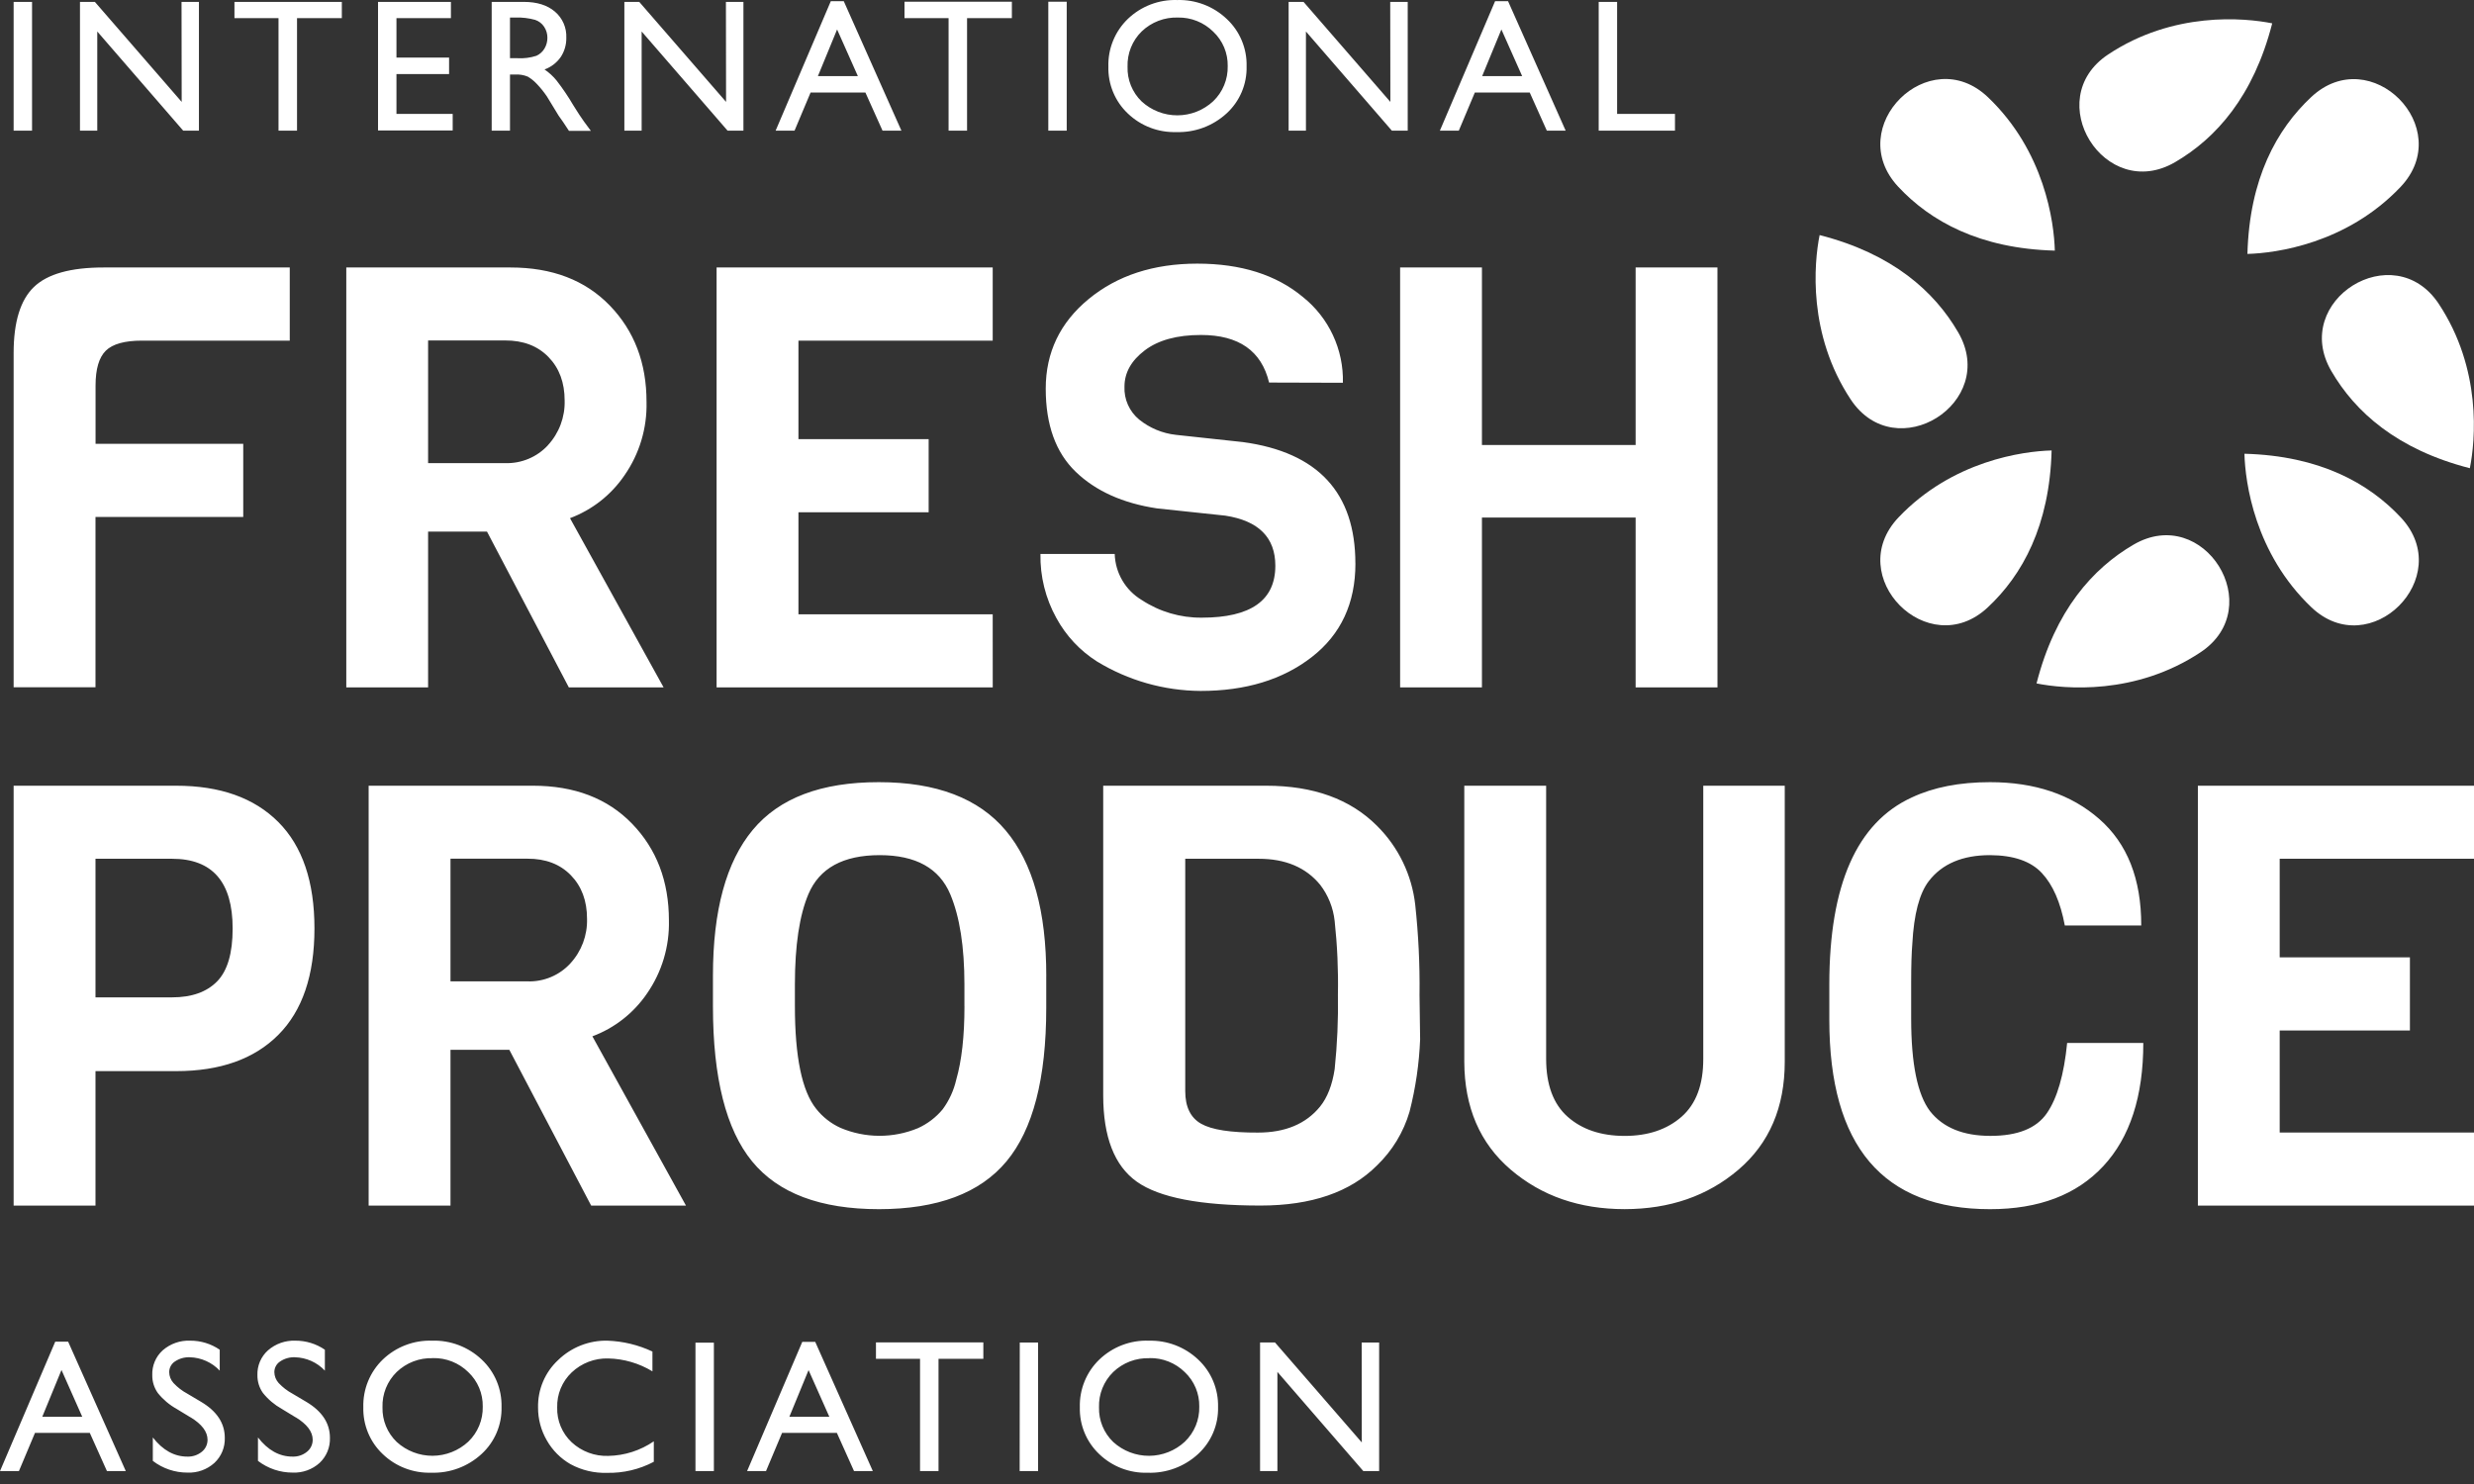 <svg width="200" height="120" viewBox="0 0 200 120" fill="none" xmlns="http://www.w3.org/2000/svg">
<rect x="0" y="0" width="200" height="120" fill="#333333" stroke="none"/>
<path d="M4.465 108.492H5.509L10.17 118.957H8.646L7.26 115.869H2.827L1.529 118.957H0L4.465 108.492ZM6.649 114.563L4.971 110.78L3.418 114.563H6.649ZM15.403 114.612L14.272 113.924C13.691 113.599 13.177 113.164 12.76 112.644C12.459 112.221 12.302 111.712 12.31 111.193C12.296 110.817 12.364 110.442 12.511 110.095C12.657 109.748 12.878 109.438 13.158 109.186C13.771 108.654 14.564 108.376 15.374 108.41C16.226 108.404 17.06 108.66 17.763 109.142V110.833C17.451 110.502 17.077 110.236 16.662 110.051C16.247 109.865 15.799 109.763 15.345 109.752C14.92 109.734 14.5 109.852 14.146 110.089C14.002 110.182 13.884 110.31 13.802 110.461C13.72 110.612 13.678 110.781 13.678 110.953C13.682 111.278 13.805 111.591 14.023 111.832C14.345 112.177 14.72 112.467 15.134 112.69L16.269 113.364C17.538 114.122 18.172 115.088 18.172 116.262C18.186 116.641 18.118 117.019 17.973 117.37C17.829 117.721 17.61 118.036 17.333 118.295C16.738 118.832 15.957 119.113 15.158 119.078C14.145 119.082 13.158 118.749 12.354 118.131V116.236C13.159 117.269 14.089 117.785 15.143 117.785C15.567 117.802 15.983 117.663 16.313 117.396C16.46 117.279 16.579 117.131 16.659 116.961C16.74 116.791 16.78 116.605 16.778 116.417C16.774 115.767 16.316 115.162 15.403 114.604V114.612ZM23.904 114.612L22.775 113.924C22.193 113.598 21.678 113.164 21.26 112.644C20.959 112.221 20.802 111.712 20.81 111.193C20.797 110.818 20.867 110.445 21.014 110.099C21.161 109.754 21.382 109.445 21.661 109.195C22.272 108.661 23.064 108.38 23.874 108.41C24.726 108.404 25.56 108.66 26.263 109.142V110.833C25.951 110.502 25.577 110.236 25.162 110.05C24.747 109.865 24.299 109.763 23.845 109.752C23.421 109.733 23.002 109.851 22.649 110.089C22.505 110.182 22.386 110.309 22.303 110.46C22.221 110.612 22.178 110.781 22.178 110.953C22.183 111.278 22.306 111.591 22.523 111.832C22.845 112.176 23.22 112.466 23.634 112.69L24.772 113.364C26.039 114.122 26.672 115.088 26.672 116.262C26.686 116.641 26.618 117.019 26.474 117.369C26.33 117.72 26.112 118.036 25.836 118.295C25.241 118.831 24.46 119.111 23.661 119.078C22.647 119.081 21.66 118.748 20.854 118.131V116.236C21.657 117.269 22.587 117.785 23.643 117.785C24.067 117.802 24.483 117.663 24.813 117.396C24.96 117.279 25.079 117.131 25.159 116.961C25.24 116.791 25.28 116.605 25.278 116.417C25.276 115.767 24.818 115.162 23.904 114.604V114.612ZM34.933 108.41C35.668 108.387 36.401 108.511 37.089 108.773C37.777 109.035 38.407 109.43 38.941 109.936C39.463 110.426 39.876 111.02 40.152 111.681C40.428 112.341 40.562 113.053 40.544 113.769C40.563 114.483 40.428 115.192 40.149 115.849C39.87 116.506 39.453 117.096 38.927 117.577C37.818 118.597 36.355 119.139 34.851 119.086C34.131 119.108 33.414 118.986 32.742 118.727C32.069 118.468 31.455 118.077 30.936 117.577C30.425 117.092 30.021 116.505 29.752 115.853C29.482 115.201 29.353 114.5 29.371 113.795C29.351 113.077 29.48 112.362 29.752 111.697C30.023 111.032 30.43 110.431 30.947 109.933C31.477 109.426 32.102 109.03 32.787 108.769C33.471 108.507 34.201 108.385 34.933 108.41ZM34.991 109.825C34.454 109.807 33.919 109.896 33.416 110.088C32.914 110.281 32.456 110.572 32.067 110.944C31.689 111.314 31.391 111.759 31.194 112.25C30.997 112.741 30.904 113.269 30.921 113.798C30.907 114.32 31.003 114.839 31.201 115.322C31.4 115.805 31.697 116.241 32.073 116.602C32.865 117.324 33.899 117.722 34.969 117.718C36.04 117.714 37.071 117.307 37.857 116.578C38.238 116.212 38.538 115.771 38.74 115.282C38.941 114.793 39.039 114.268 39.026 113.739C39.036 113.219 38.937 112.702 38.736 112.222C38.534 111.742 38.235 111.31 37.857 110.953C37.479 110.582 37.031 110.29 36.539 110.095C36.046 109.901 35.52 109.807 34.991 109.819V109.825ZM52.854 116.564V118.204C51.691 118.819 50.391 119.126 49.076 119.098C48.047 119.131 47.028 118.89 46.123 118.398C45.321 117.939 44.657 117.272 44.202 116.467C43.734 115.659 43.491 114.741 43.497 113.807C43.483 113.091 43.619 112.381 43.898 111.722C44.176 111.063 44.591 110.47 45.114 109.983C45.642 109.469 46.267 109.065 46.952 108.795C47.637 108.525 48.369 108.394 49.105 108.41C50.364 108.454 51.602 108.753 52.743 109.289V110.891C51.666 110.237 50.437 109.877 49.178 109.848C48.634 109.831 48.092 109.923 47.583 110.117C47.074 110.311 46.609 110.604 46.213 110.979C45.831 111.342 45.529 111.781 45.328 112.268C45.126 112.755 45.03 113.28 45.044 113.807C45.028 114.333 45.124 114.856 45.326 115.342C45.528 115.828 45.83 116.265 46.213 116.625C47.018 117.372 48.085 117.768 49.181 117.727C50.494 117.702 51.771 117.292 52.854 116.549V116.564ZM56.222 108.568H57.711V118.957H56.222V108.568ZM64.857 108.506H65.903L70.561 118.957H69.041L67.655 115.869H63.222L61.924 118.957H60.395L64.857 108.506ZM67.044 114.563L65.365 110.789L63.813 114.563H67.044ZM70.813 108.547H79.494V109.875H75.871V118.957H74.377V109.875H70.813V108.547ZM82.439 108.562H83.918V118.957H82.43L82.439 108.562ZM92.857 108.413C93.592 108.39 94.325 108.514 95.013 108.775C95.701 109.037 96.33 109.433 96.865 109.939C97.387 110.429 97.8 111.023 98.076 111.683C98.352 112.344 98.486 113.056 98.468 113.772C98.487 114.485 98.352 115.195 98.073 115.852C97.794 116.509 97.377 117.099 96.851 117.58C95.742 118.6 94.278 119.142 92.775 119.089C92.055 119.111 91.338 118.989 90.665 118.73C89.993 118.471 89.379 118.08 88.86 117.58C88.349 117.095 87.945 116.508 87.676 115.856C87.406 115.204 87.277 114.503 87.295 113.798C87.275 113.08 87.404 112.365 87.676 111.7C87.947 111.035 88.354 110.434 88.871 109.936C89.401 109.429 90.026 109.032 90.71 108.77C91.395 108.508 92.124 108.385 92.857 108.41V108.413ZM92.915 109.828C92.378 109.81 91.843 109.899 91.34 110.091C90.838 110.284 90.379 110.575 89.991 110.947C89.613 111.317 89.315 111.761 89.118 112.253C88.921 112.744 88.828 113.271 88.845 113.801C88.831 114.323 88.927 114.842 89.125 115.325C89.323 115.808 89.621 116.244 89.997 116.605C90.789 117.327 91.823 117.725 92.893 117.721C93.964 117.716 94.995 117.31 95.781 116.581C96.162 116.215 96.462 115.774 96.664 115.285C96.865 114.796 96.963 114.271 96.95 113.742C96.96 113.222 96.861 112.705 96.66 112.225C96.458 111.745 96.159 111.313 95.781 110.956C95.403 110.584 94.955 110.292 94.463 110.097C93.971 109.901 93.444 109.807 92.915 109.819V109.828ZM110.079 108.562H111.491V118.957H110.213L103.266 110.935V118.957H101.865V108.553H103.07L110.088 116.64L110.079 108.562ZM1.102 0.153H2.591V10.566H1.102V0.153ZM14.675 0.153H16.082V10.566H14.81L7.863 2.546V10.566H6.465V0.153H7.67L14.687 8.239L14.675 0.153ZM18.953 0.153H27.634V1.468H24.012V10.566H22.515V1.468H18.953V0.153ZM30.561 0.153H36.453V1.468H32.05V4.656H36.304V5.989H32.05V9.212H36.596V10.551H30.561V0.153ZM39.748 10.566V0.153H42.351C43.404 0.153 44.238 0.413 44.854 0.935C45.16 1.193 45.403 1.519 45.563 1.886C45.724 2.253 45.798 2.653 45.781 3.053C45.792 3.612 45.632 4.16 45.322 4.624C45 5.08 44.545 5.427 44.02 5.617C44.386 5.866 44.714 6.167 44.994 6.511C45.485 7.144 45.934 7.808 46.339 8.5C46.702 9.086 46.994 9.531 47.216 9.836L47.766 10.58H45.994L45.541 9.895C45.514 9.851 45.485 9.809 45.453 9.769L45.161 9.355L44.699 8.597L44.202 7.782C43.949 7.412 43.666 7.064 43.354 6.742C43.149 6.528 42.916 6.344 42.661 6.194C42.332 6.06 41.977 6.003 41.623 6.027H41.228V10.566H39.748ZM41.681 1.418H41.228V4.706H41.813C42.337 4.739 42.863 4.674 43.363 4.512C43.636 4.389 43.864 4.184 44.017 3.926C44.175 3.66 44.256 3.356 44.252 3.047C44.253 2.735 44.163 2.429 43.991 2.168C43.818 1.904 43.56 1.705 43.26 1.606C42.746 1.464 42.214 1.401 41.681 1.418ZM58.684 0.153H60.099V10.566H58.819L51.871 2.546V10.566H50.474V0.153H51.678L58.696 8.239L58.684 0.153ZM67.164 0.094H68.21L72.871 10.566H71.345L69.959 7.48H65.529L64.231 10.566H62.702L67.164 0.094ZM69.351 6.156L67.672 2.382L66.12 6.156H69.351ZM73.12 0.138H81.801V1.468H78.178V10.566H76.684V1.468H73.12V0.138ZM84.746 0.138H86.234V10.566H84.746V0.138ZM95.164 0.003C95.9 -0.02 96.633 0.104 97.321 0.366C98.009 0.629 98.638 1.025 99.172 1.533C99.695 2.021 100.108 2.615 100.384 3.275C100.661 3.935 100.794 4.646 100.775 5.362C100.794 6.076 100.659 6.786 100.38 7.443C100.101 8.1 99.684 8.689 99.158 9.171C98.049 10.189 96.585 10.731 95.082 10.68C94.362 10.701 93.645 10.579 92.973 10.32C92.301 10.061 91.687 9.67 91.167 9.171C90.656 8.685 90.252 8.097 89.983 7.445C89.713 6.793 89.584 6.091 89.602 5.385C89.582 4.668 89.711 3.954 89.983 3.289C90.254 2.624 90.662 2.024 91.178 1.527C91.708 1.02 92.333 0.623 93.018 0.362C93.702 0.1 94.432 -0.022 95.164 0.003ZM95.222 1.418C94.685 1.401 94.15 1.491 93.648 1.683C93.146 1.875 92.687 2.166 92.298 2.538C91.92 2.907 91.622 3.352 91.425 3.843C91.228 4.335 91.135 4.862 91.152 5.391C91.135 5.915 91.228 6.436 91.425 6.921C91.622 7.406 91.918 7.844 92.295 8.207C93.086 8.931 94.12 9.331 95.192 9.326C96.263 9.322 97.294 8.914 98.079 8.183C98.46 7.818 98.761 7.376 98.962 6.887C99.163 6.399 99.261 5.873 99.249 5.344C99.259 4.824 99.16 4.308 98.959 3.828C98.757 3.349 98.457 2.917 98.079 2.561C97.703 2.189 97.257 1.896 96.766 1.7C96.275 1.503 95.751 1.408 95.222 1.418ZM112.386 0.153H113.801V10.566H112.52L105.573 2.546V10.566H104.173V0.153H105.38L112.398 8.239L112.386 0.153ZM120.865 0.094H121.912L126.57 10.566H125.047L123.664 7.48H119.228L117.93 10.566H116.401L120.865 0.094ZM123.053 6.156L121.374 2.382L119.819 6.156H123.053ZM129.24 0.153H130.728V9.209H135.406V10.566H129.24V0.153ZM23.424 27.544H11.479C10.082 27.544 9.107 27.815 8.556 28.356C8.004 28.897 7.727 29.834 7.725 31.169V35.889H19.664V41.804H7.719V55.575H1.102V28.543C1.102 26.034 1.65 24.253 2.746 23.202C3.841 22.151 5.72 21.627 8.383 21.629H23.424V27.544ZM53.646 55.584H45.985L39.368 42.985H34.608V55.584H27.994V21.629H41.272C44.635 21.629 47.308 22.653 49.292 24.702C51.277 26.751 52.268 29.351 52.266 32.502C52.318 34.62 51.693 36.7 50.483 38.438C49.407 40.02 47.869 41.23 46.079 41.901L53.646 55.584ZM44.289 36.006C45.199 35.023 45.686 33.721 45.646 32.382C45.646 30.934 45.21 29.762 44.336 28.866C43.463 27.969 42.293 27.524 40.828 27.53H34.608V37.45H40.845C41.49 37.47 42.131 37.351 42.726 37.102C43.321 36.853 43.856 36.479 44.295 36.006H44.289ZM80.254 55.584H57.93V21.629H80.251V27.544H64.547V35.508H75.073V41.423H64.547V49.674H80.251L80.254 55.584ZM109.573 45.569C109.573 48.78 108.399 51.3 106.05 53.128C103.701 54.956 100.703 55.871 97.055 55.871C94.099 55.852 91.203 55.027 88.678 53.486C87.303 52.613 86.173 51.403 85.395 49.97C84.52 48.388 84.078 46.603 84.111 44.796H90.114C90.137 45.549 90.349 46.285 90.73 46.935C91.111 47.586 91.65 48.129 92.295 48.517C93.737 49.465 95.427 49.963 97.152 49.946C101.117 49.946 103.099 48.548 103.099 45.751C103.099 43.464 101.751 42.112 99.055 41.696L93.535 41.11C90.773 40.696 88.583 39.71 86.965 38.154C85.347 36.597 84.538 34.355 84.538 31.429C84.538 28.5 85.696 26.082 88.012 24.178C90.328 22.273 93.251 21.32 96.784 21.318C100.32 21.318 103.167 22.217 105.325 24.014C106.362 24.841 107.194 25.898 107.755 27.102C108.317 28.306 108.593 29.623 108.561 30.952C108.561 30.952 104.091 30.934 102.594 30.934C101.98 28.372 100.145 27.089 97.091 27.087C95.155 27.087 93.64 27.501 92.547 28.329C91.453 29.158 90.906 30.134 90.903 31.259C90.881 31.766 90.977 32.272 91.184 32.735C91.391 33.198 91.702 33.607 92.094 33.929C92.943 34.613 93.969 35.041 95.053 35.162L100.48 35.748C106.542 36.572 109.572 39.846 109.57 45.569H109.573ZM138.842 55.584H132.225V41.848H119.801V55.584H113.187V21.629H119.801V35.985H132.225V21.629H138.839L138.842 55.584ZM22.497 66.468C24.446 68.421 25.421 71.291 25.421 75.076C25.421 78.862 24.446 81.731 22.497 83.684C20.548 85.638 17.795 86.614 14.24 86.614H7.719V97.487H1.102V63.535H14.24C17.793 63.535 20.546 64.513 22.497 66.468ZM18.807 75.076C18.807 71.32 17.174 69.442 13.906 69.442H7.719V80.649H13.906C15.491 80.649 16.705 80.22 17.547 79.363C18.389 78.505 18.809 77.076 18.807 75.076ZM55.456 97.49H47.792L41.175 84.891H36.418V97.49H29.801V63.535H43.082C46.444 63.535 49.117 64.56 51.099 66.609C53.082 68.658 54.074 71.263 54.076 74.423C54.127 76.542 53.502 78.622 52.289 80.359C51.211 81.932 49.674 83.133 47.889 83.799L55.456 97.49ZM46.099 77.912C47.009 76.93 47.496 75.628 47.456 74.288C47.456 72.841 47.02 71.669 46.146 70.772C45.273 69.876 44.103 69.43 42.637 69.436H36.418V79.357H42.652C43.297 79.377 43.938 79.258 44.533 79.009C45.129 78.76 45.663 78.386 46.102 77.912H46.099ZM84.579 78.938V81.513C84.579 87.207 83.507 91.34 81.363 93.913C79.218 96.485 75.784 97.773 71.058 97.777C66.329 97.777 62.91 96.489 60.801 93.913C58.692 91.336 57.636 87.155 57.635 81.37V78.891C57.635 73.617 58.707 69.69 60.851 67.11C62.995 64.529 66.396 63.242 71.053 63.248C75.7 63.248 79.118 64.552 81.307 67.16C83.496 69.767 84.588 73.693 84.582 78.938H84.579ZM77.965 81.37V79.612C77.965 76.559 77.584 74.127 76.822 72.316C75.935 70.205 74.032 69.149 71.114 69.149C68.163 69.149 66.243 70.199 65.354 72.299C64.627 74.016 64.262 76.447 64.26 79.594V81.352C64.26 85.454 64.831 88.221 65.974 89.653C66.498 90.32 67.175 90.851 67.947 91.202C68.937 91.622 70 91.84 71.075 91.844C72.15 91.848 73.215 91.638 74.208 91.226C74.981 90.876 75.666 90.354 76.208 89.699C76.731 88.988 77.104 88.176 77.301 87.314C77.746 85.767 77.968 83.786 77.968 81.37H77.965ZM114.754 80.368L114.804 84.042C114.726 86.02 114.439 87.984 113.947 89.902C113.462 91.553 112.555 93.048 111.316 94.241C109.158 96.403 106.017 97.484 101.892 97.484C97.038 97.484 93.707 96.841 91.898 95.553C90.089 94.266 89.184 91.937 89.184 88.566V63.535H102.368C106.175 63.535 109.158 64.615 111.316 66.776C113.045 68.49 114.137 70.746 114.409 73.169C114.667 75.559 114.783 77.963 114.757 80.368H114.754ZM107.895 86.45C108.105 84.447 108.193 82.432 108.158 80.417C108.196 78.434 108.108 76.451 107.895 74.478C107.781 73.413 107.377 72.399 106.725 71.549C105.577 70.144 103.92 69.442 101.754 69.442H95.816V88.231C95.816 89.503 96.244 90.382 97.099 90.868C97.955 91.355 99.486 91.593 101.693 91.583C103.898 91.583 105.571 90.883 106.713 89.483C107.306 88.75 107.7 87.739 107.895 86.45ZM144.281 63.535V85.85C144.281 89.539 143.035 92.449 140.544 94.578C138.053 96.707 134.983 97.772 131.336 97.774C127.687 97.774 124.617 96.709 122.126 94.578C119.634 92.447 118.384 89.537 118.374 85.85V63.535H124.991V85.615C124.991 87.713 125.57 89.275 126.728 90.303C127.886 91.33 129.417 91.847 131.322 91.853C133.224 91.853 134.763 91.336 135.939 90.303C137.114 89.27 137.699 87.707 137.693 85.615V63.535H144.281ZM167.126 84.338H173.266C173.266 88.66 172.187 91.981 170.029 94.299C167.871 96.618 164.821 97.777 160.877 97.777C152.216 97.777 147.885 92.674 147.883 82.468V79.606C147.883 71.564 150.104 66.525 154.547 64.487C156.301 63.661 158.411 63.248 160.877 63.248C164.495 63.248 167.439 64.241 169.708 66.228C171.977 68.214 173.107 71.084 173.099 74.836H166.921C166.572 72.961 165.953 71.547 165.064 70.594C164.175 69.64 162.78 69.159 160.877 69.149C158.655 69.149 157.005 69.848 155.927 71.247C155.167 72.235 154.722 73.921 154.594 76.304C154.531 77.066 154.5 78.099 154.5 79.404V82.36C154.5 86.016 155.008 88.513 156.023 89.849C157.07 91.181 158.696 91.848 160.901 91.85C163.105 91.852 164.629 91.24 165.471 90.016C166.309 88.801 166.856 86.905 167.111 84.329L167.126 84.338ZM200 97.49H177.678V63.535H200V69.442H184.292V77.411H194.819V83.327H184.292V91.578H200V97.49Z" fill="white"/>
<path d="M160.714 7.867C165.29 12.232 166.053 17.96 166.114 20.266C160.041 20.105 156.059 17.896 153.447 15.092C148.962 10.272 155.95 3.32 160.714 7.867ZM175.839 13.111C179.146 11.184 182.181 7.785 183.687 1.887C181.43 1.433 175.687 0.905 170.421 4.407C164.939 8.052 170.152 16.425 175.839 13.111Z" fill="white"/>
<path d="M153.48 41.836C157.839 37.251 163.556 36.486 165.854 36.425C165.693 42.51 163.491 46.501 160.693 49.114C155.883 53.62 148.945 46.609 153.48 41.836ZM158.301 26.873C156.377 23.557 152.985 20.513 147.099 19.009C146.646 21.271 146.123 27.026 149.614 32.303C153.252 37.799 161.608 32.569 158.301 26.873Z" fill="white"/>
<path d="M186.842 49.094C182.266 44.725 181.503 38.997 181.442 36.691C187.515 36.853 191.494 39.062 194.105 41.866C198.579 46.685 191.591 53.638 186.842 49.094ZM172.48 44.04C169.173 45.965 166.14 49.366 164.635 55.264C166.892 55.715 172.635 56.243 177.898 52.741C183.38 49.097 178.167 40.729 172.48 44.04Z" fill="white"/>
<path d="M194.058 15.121C189.702 19.707 183.985 20.471 181.684 20.533C181.845 14.448 184.05 10.457 186.845 7.844C191.655 3.346 198.593 10.349 194.058 15.121ZM188.462 29.997C190.386 33.31 193.778 36.352 199.664 37.861C200.117 35.599 200.643 29.844 197.149 24.567C193.512 19.077 185.155 24.298 188.462 29.997Z" fill="white"/>
</svg>
